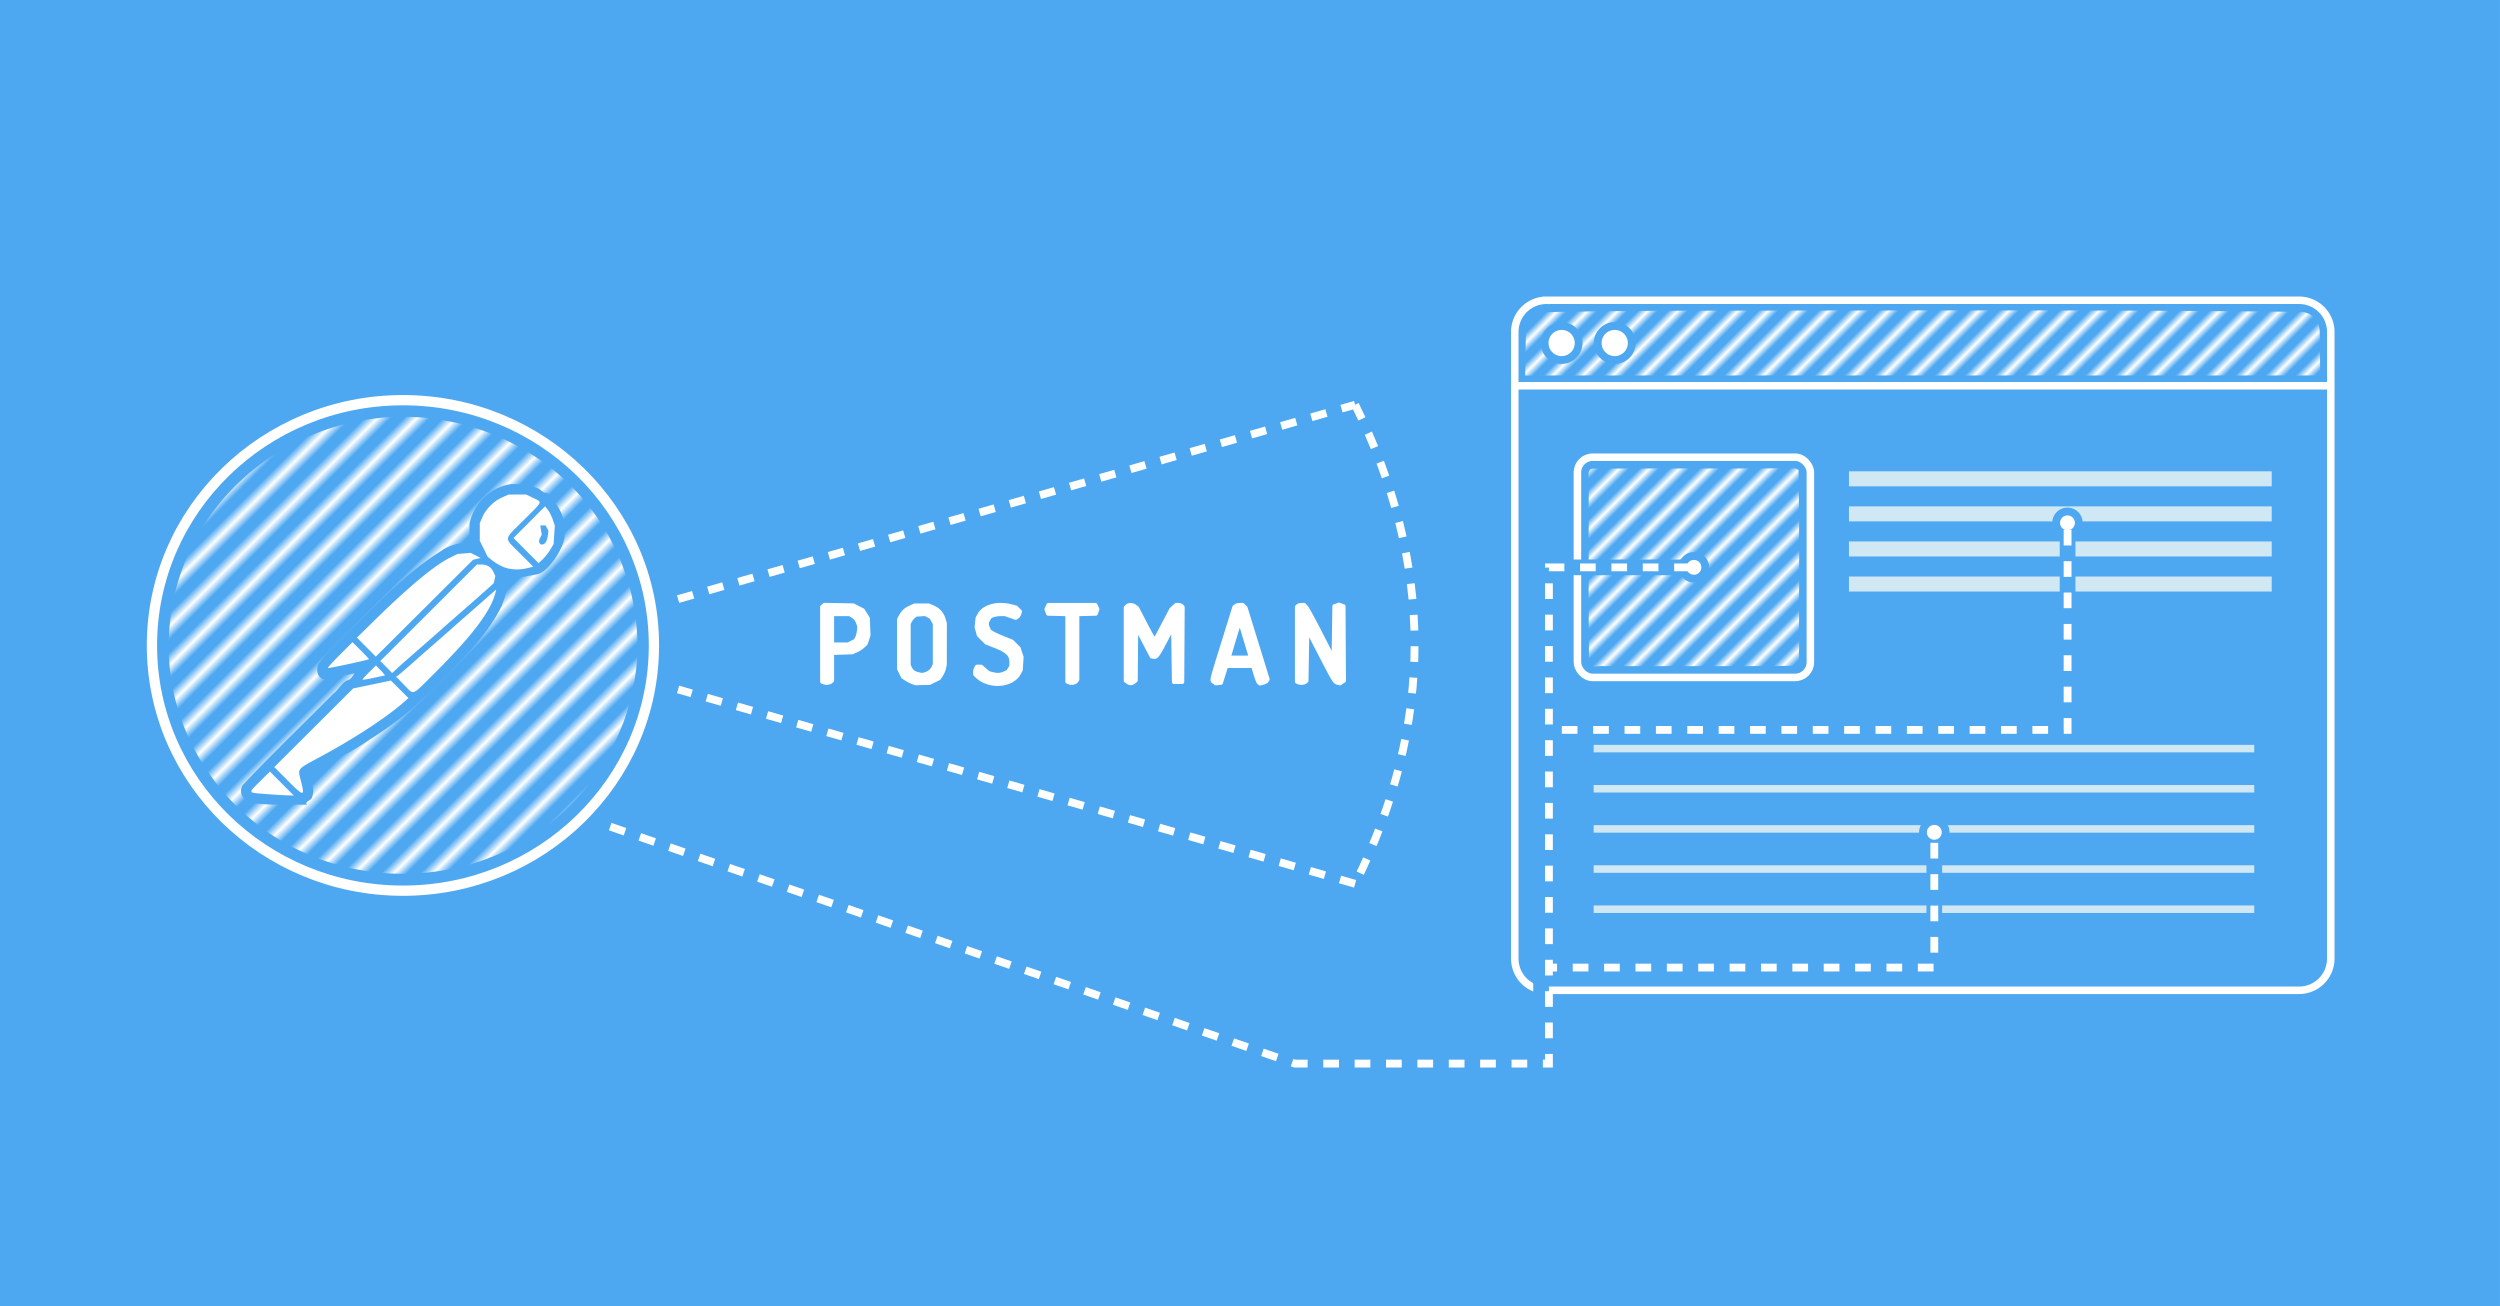 <svg xmlns="http://www.w3.org/2000/svg" xmlns:xlink="http://www.w3.org/1999/xlink" xml:space="preserve" width="1275.146" height="666.265" viewBox="0 0 337.382 176.283"><defs><pattern xlink:href="#a" id="f" x="0" y="0" patternTransform="rotate(45)scale(1.25)" preserveAspectRatio="xMidYMid"/><pattern xlink:href="#c" id="d" x="0" y="0" patternTransform="rotate(45 -17.278 234.505)scale(.957)" preserveAspectRatio="xMidYMid"/><pattern id="c" width="2.5" height="1" patternTransform="scale(2)" patternUnits="userSpaceOnUse" preserveAspectRatio="xMidYMid" style="fill:#fff"><path d="M0-.5h1v2H0z" style="stroke:none"/></pattern><pattern xlink:href="#c" id="e" x="0" y="0" patternTransform="rotate(45 202.09 137.402)scale(.957)" preserveAspectRatio="xMidYMid"/><pattern id="a" width="2.5" height="1" patternTransform="scale(2)" patternUnits="userSpaceOnUse" preserveAspectRatio="xMidYMid" style="fill:#fff"><path d="M0-.5h1v2H0z" style="stroke:none"/></pattern></defs><path d="M-63.691 60.446H273.69v176.283H-63.69Z" style="fill:#4ea8f1;fill-opacity:1;stroke:none;stroke-width:.558;stroke-dasharray:none;stroke-dashoffset:0;stroke-opacity:1;paint-order:stroke fill markers" transform="translate(63.691 -60.446)"/><g transform="translate(68.454 -61.504)"><path d="M181.07 130.855h57.05m-57.05 4.733h57.05" style="fill:#d0e7f4;stroke:#d0e7f4;stroke-width:2.026;stroke-linecap:butt;stroke-linejoin:miter;stroke-dasharray:none;stroke-opacity:1"/><path fill="none" d="M135.97 113.567h110.122m-105.836-11.54h101.55a4.277 4.277 0 0 1 4.286 4.287v84.546a4.277 4.277 0 0 1-4.286 4.287h-101.55a4.277 4.277 0 0 1-4.286-4.287v-84.546a4.277 4.277 0 0 1 4.286-4.286z" style="fill:#000;fill-opacity:0;stroke:#fff;stroke-width:1.013;stroke-linecap:butt;stroke-linejoin:miter;stroke-dasharray:none;stroke-opacity:1"/><rect width="31.438" height="29.717" x="144.424" y="123.206" fill="none" ry="2.051" style="fill:#000;fill-opacity:0;stroke:#fff;stroke-width:1.013;stroke-linejoin:round;stroke-miterlimit:10;stroke-dasharray:none"/><path d="M146.614 167.95h89.15m-89.15 5.418h89.15m-89.15 5.418h89.15m-89.15 5.418h89.15" style="fill:#d0e7f4;stroke:#d0e7f4;stroke-width:1.013;stroke-linecap:butt;stroke-linejoin:miter;stroke-dasharray:none;stroke-opacity:1"/><path d="M181.07 126.122h57.05m-57.05 14.198h57.05" style="fill:#d0e7f4;stroke:#d0e7f4;stroke-width:2.026;stroke-linecap:butt;stroke-linejoin:miter;stroke-dasharray:none;stroke-opacity:1"/><path d="M173.437 124.702c-8.99.052-17.988-.005-26.973.044-.77.1-.506 1.103-.512 1.644-.008 8.23-.04 16.47.034 24.697.507.624 1.45.21 2.143.316 8.63-.01 17.265.03 25.89-.04.639-.5.208-1.448.322-2.14-.026-8.076.069-16.165-.067-24.233-.184-.26-.542-.308-.837-.288" style="fill:url(#d);fill-opacity:1;stroke:none;stroke-width:1.013;stroke-linejoin:round;stroke-miterlimit:10;stroke-dasharray:none"/><path d="M176.237 103.408c-12.245.037-24.497-.037-36.736.24-1.362.292-2.25 1.73-2.037 3.082a586 586 0 0 0-.087 5.466c5.626-.05 11.257-.002 16.885-.02h90.443c-.114-1.946-.025-3.9-.108-5.847-.03-.89-.3-1.694-1.08-2.231-1.06-.838-2.45-.41-3.682-.526-21.16-.232-42.325-.174-63.486-.164h-.096z" style="fill:url(#e);fill-opacity:1;stroke:none;stroke-width:.469;stroke-linejoin:round;stroke-miterlimit:10;stroke-dasharray:none;stroke-opacity:1"/><circle cx="142.291" cy="107.795" r="2.296" style="fill:#fff;fill-opacity:1;stroke:#4ea8f1;stroke-width:1.055;stroke-linejoin:round;stroke-miterlimit:10;stroke-dasharray:none;stroke-dashoffset:0;stroke-opacity:1"/><circle cx="149.457" cy="107.795" r="2.296" style="fill:#fff;fill-opacity:1;stroke:#4ea8f1;stroke-width:1.055;stroke-linejoin:round;stroke-miterlimit:10;stroke-dasharray:none;stroke-dashoffset:0;stroke-opacity:1"/><path d="M146.614 162.532h89.15" style="fill:#d0e7f4;stroke:#d0e7f4;stroke-width:1.013;stroke-linecap:butt;stroke-linejoin:miter;stroke-dasharray:none;stroke-opacity:1"/><g transform="translate(-5.372 163.246)"><path d="m19.262 9.813 92.407 31.981h33.221v-66.97h20.628m50.427-5.068v27.006H144.89m53.067 15.239v16.833H144.89" style="fill:none;fill-opacity:1;stroke:#4ea8f1;stroke-width:2.117;stroke-linecap:butt;stroke-linejoin:miter;stroke-dasharray:none;stroke-dashoffset:0;stroke-opacity:1"/><circle cx="215.929" cy="-31.183" r="1.533" style="fill:#fff;fill-opacity:1;stroke:#4ea8f1;stroke-width:1.058;stroke-linecap:round;stroke-linejoin:bevel;stroke-miterlimit:10;stroke-dasharray:none;stroke-dashoffset:0;stroke-opacity:1;paint-order:stroke fill markers"/><circle cx="165.518" cy="-25.177" r="1.533" style="fill:#fff;fill-opacity:1;stroke:#4ea8f1;stroke-width:1.058;stroke-linecap:round;stroke-linejoin:bevel;stroke-miterlimit:10;stroke-dasharray:none;stroke-dashoffset:0;stroke-opacity:1;paint-order:stroke fill markers"/><circle cx="197.958" cy="10.584" r="1.533" style="fill:#fff;fill-opacity:1;stroke:#4ea8f1;stroke-width:1.058;stroke-linecap:round;stroke-linejoin:bevel;stroke-miterlimit:10;stroke-dasharray:none;stroke-dashoffset:0;stroke-opacity:1;paint-order:stroke fill markers"/><path d="m19.262 9.813 92.407 31.981h34.28v-66.97h19.569m50.427-5.068v27.006h-69.997m52.01 15.239v16.833h-52.01" style="fill:none;fill-opacity:1;stroke:#fff;stroke-width:1.058;stroke-linecap:butt;stroke-linejoin:miter;stroke-dasharray:2.117,2.117;stroke-dashoffset:0;stroke-opacity:1"/><path d="m182.85 83.955-.307.108-.305.107a.28.28 0 0 0-.185.258L181.996 88l-.037 2.451-1.201-2.355c-.471-.924-.932-1.797-1.295-2.463a34 34 0 0 0-.461-.824 8 8 0 0 0-.158-.262c-.045-.07-.07-.115-.121-.17l-.284-.307a.28.28 0 0 0-.205-.088h-.345c-.125 0-.248.018-.36.05a.63.63 0 0 0-.316.165l-.133.133a.28.28 0 0 0-.082.197v10.069a.28.28 0 0 0 .172.258l.25.103h.002c.205.085.425.092.637.063.21-.03.415-.086.578-.245l.002-.002.11-.105a.28.28 0 0 0 .083-.197l.055-3.48.039-2.376 1.213 2.352c.946 1.833 1.437 2.78 1.76 3.306.16.263.28.426.414.543a.95.95 0 0 0 .402.202h.002l.293.072a.28.28 0 0 0 .219-.037l.265-.174.268-.176a.28.28 0 0 0 .125-.234l-.03-5.02-.029-5.02a.28.28 0 0 0-.185-.26l-.305-.106-.305-.108a.28.28 0 0 0-.183 0m-69.32.01a.28.28 0 0 0-.182.062l-.162.133-.004.002-.16.135a.28.28 0 0 0-.098.213v10.086a.28.28 0 0 0 .172.258l.25.101c.203.084.421.092.634.063.214-.03.422-.096.592-.237l.002-.002.139-.117a.28.28 0 0 0 .098-.213v-3.453l1.093-.039 1.36-.047a.3.3 0 0 0 .105-.023l.553-.25c.344-.154.751-.416.994-.65v.001l.36-.345a.3.3 0 0 0 .07-.114l.181-.546.18-.545a.3.3 0 0 0 .014-.098l-.041-1.14-.043-1.141a.3.3 0 0 0-.041-.137l-.334-.541-.336-.541a.3.3 0 0 0-.11-.102l-.652-.336-.654-.334a.3.3 0 0 0-.121-.029l-1.93-.037zm23.818.01c-.46-.004-.902.05-1.309.158-.813.217-1.494.654-1.851 1.3l-.258.467a.3.3 0 0 0-.034.106l-.062.61-.063.607a.3.3 0 0 0 .01.103l.147.531.148.53a.3.3 0 0 0 .07.123l.512.512.51.51a.3.3 0 0 0 .098.062l1.076.416c.873.338 1.417.633 1.72.93.304.297.403.584.403 1.06v.455l-.185.3-.18.296-.39.178c-.492.223-.849.245-1.514.078l-.428-.11-.44-.386-.49-.43a.28.28 0 0 0-.184-.069h-.568a.28.28 0 0 0-.246.147l-.115.215a1.36 1.36 0 0 0-.147.64v.297a.28.28 0 0 0 .088.203l.36.338c.464.437 1.177.775 1.912.93 1.65.35 3.427-.259 4.072-1.512l.238-.465a.3.3 0 0 0 .03-.109l.05-.848.051-.847a.3.3 0 0 0-.014-.106l-.195-.586-.193-.586a.3.3 0 0 0-.067-.109l-.46-.46-.462-.462a.3.3 0 0 0-.093-.06l-1.051-.418c-.569-.227-1.262-.546-1.473-.668h-.002l-.38-.221-.145-.305c-.11-.23-.15-.388-.145-.527.005-.14.053-.28.174-.479l.178-.29.297-.124.002-.002c.126-.053.602-.138.918-.138h.593l.649.232.695.25a.28.28 0 0 0 .244-.027l.192-.121.002-.002c.214-.136.33-.333.41-.559l.107-.297a.28.28 0 0 0-.066-.29l-.274-.27-.271-.27a.3.3 0 0 0-.125-.072l-.662-.172a5.8 5.8 0 0 0-1.414-.187zm6.386.007a.28.28 0 0 0-.254.163l-.128.283-.127.281a.28.28 0 0 0-.008.207l.105.3.106.302a.28.28 0 0 0 .255.185l1.303.031 1.03.026v8.836a.28.28 0 0 0 .171.258l.25.101c.223.092.462.102.686.057.223-.045.439-.144.586-.336v-.002l.138-.182a.28.28 0 0 0 .057-.168V85.76l.977-.026 1.248-.03a.28.28 0 0 0 .254-.186l.105-.301.106-.301a.28.28 0 0 0-.008-.207l-.13-.281-.128-.283a.28.28 0 0 0-.254-.163h-3.17zm17.223 0a.28.28 0 0 0-.191.075l-.325.306-.324.305a.3.3 0 0 0-.055.074l-1.076 2.055c-.295.564-.572 1.086-.779 1.47l-.145.266c-.043-.072-.075-.12-.128-.213-.22-.383-.517-.927-.832-1.535l-1.153-2.217a.3.3 0 0 0-.074-.09l-.277-.218a1.27 1.27 0 0 0-.733-.27c-.255-.01-.518.058-.709.248l-.174.174a.28.28 0 0 0-.084.197v9.856a.28.28 0 0 0 .122.228l.246.172c.188.132.388.219.603.213.216-.005.413-.104.586-.248l.234-.193a.28.28 0 0 0 .1-.213l.027-3.637.02-2.52.539 1.038 1.055 2.025a.28.28 0 0 0 .209.147l.257.035c.117.016.27.023.416-.045.148-.068.261-.187.381-.35.24-.326.537-.879 1.088-1.922l.522-.986.039 2.676.056 3.762a.28.28 0 0 0 .278.273h1.109a.28.28 0 0 0 .277-.275l.03-5.04.029-5.04a.28.28 0 0 0-.065-.182l-.125-.149a.6.6 0 0 0-.306-.193 1.1 1.1 0 0 0-.352-.059zm8.623 0c-.26 0-.506.035-.723.194l-.191.14a.28.28 0 0 0-.102.143l-1.496 4.814c-.83 2.675-1.227 3.927-1.38 4.577-.077.324-.114.504-.05.7a.53.53 0 0 0 .163.231c.057.046.095.065.125.086l.25.178a.28.28 0 0 0 .187.05l.334-.03.332-.032a.28.28 0 0 0 .24-.193l.315-1 .34-1.084h3.228l.252.857c.088.299.187.584.276.809q.066.168.125.289c.04.08.047.131.156.223l.152.127a.28.28 0 0 0 .246.056l.4-.101a1.6 1.6 0 0 0 .382-.15c.114-.063.212-.116.297-.253l.11-.175a.28.28 0 0 0 .03-.23l-1.488-4.82-1.488-4.818a.3.3 0 0 0-.069-.113l-.193-.195-.195-.197a.28.28 0 0 0-.198-.083zm-43.887.065a.3.3 0 0 0-.115.023l-.553.25c-.705.32-1.113.687-1.447 1.307l-.002.002-.238.443a.3.3 0 0 0-.033.131v6.664a.3.3 0 0 0 .029.123l.264.535.263.534a.3.3 0 0 0 .096.11l.426.282c.26.172.636.366.904.465l.418.156a.3.3 0 0 0 .106.018l.943-.03.943-.027a.3.3 0 0 0 .115-.027l.625-.307.625-.306a.3.3 0 0 0 .108-.092l.285-.416h-.002c.19-.275.368-.681.443-1.01l.116-.5a.3.3 0 0 0 .006-.062l.004-2.784.006-2.785a.3.3 0 0 0-.012-.08l-.172-.576c-.24-.81-.773-1.405-1.564-1.756l-.584-.258a.3.3 0 0 0-.114-.023l-.943-.002zm1.385 1.705.318.174.319.176.209.363.21.369v5.373l-.128.305c-.159.372-.47.656-.889.797-.398.133-.427.132-.935.011-.47-.111-.707-.296-.881-.664l-.158-.33v-5.5l.164-.32c.079-.156.309-.43.414-.506h.002l.238-.176.559-.037zm-12.267.008h1.998l.238.125c.366.19.637.515.775.947v.002l.121.375-.056.541c-.03.288-.163.728-.23.846l-.163.285-.418.213-.435.219h-1.83v-1.776zm54.744 1.554c.127.409.28.912.455 1.499a428 428 0 0 0 .68 2.257l.005.02h-2.277a385 385 0 0 1 1.137-3.776z" style="fill:#fff;fill-opacity:1;stroke-width:.42" transform="matrix(1 0 0 1 -65.327 -104.352)"/><path d="M119.792-47.12c10.576 21.28 10.836 42.824 0 64.652m0 0L28.425-8.7m0-12.19 91.367-26.23" style="fill:none;fill-opacity:1;stroke:#fff;stroke-width:1.058;stroke-linecap:butt;stroke-linejoin:miter;stroke-dasharray:2.117,2.117;stroke-dashoffset:0;stroke-opacity:1"/><ellipse cx="-8.706" cy="-14.639" rx="33.873" ry="33.098" style="fill:#4ea8f1;fill-opacity:1;stroke:#fff;stroke-width:1.386;stroke-linecap:round;stroke-linejoin:bevel;stroke-miterlimit:10;stroke-dasharray:none;stroke-dashoffset:0;stroke-opacity:1;paint-order:normal"/><path d="M-9.871-45.479c-3.728.136-7.634 1-11.086 2.43-6.796 2.751-12.654 8.022-15.966 14.506-3.25 6.307-4.24 13.693-2.641 20.64 2.18 9.55 9.198 17.8 18.248 21.536 9.635 4.129 21.28 3.203 30.064-2.557 8.961-5.71 14.666-16.287 14.159-26.944-.35-8.869-4.824-17.478-11.858-22.886a32.7 32.7 0 0 0-10.32-5.33c-3.223-.995-7.05-1.54-10.6-1.395" style="fill:url(#f);fill-opacity:1;stroke:none;stroke-width:1.386;stroke-linecap:round;stroke-linejoin:bevel;stroke-miterlimit:10;stroke-dasharray:none;stroke-dashoffset:0;stroke-opacity:1;paint-order:normal"/><path d="M5.972-36.413C3.209-36.116.805-33.78.278-31.069c.058.832-.1 1.673.056 2.499-1.392.09-2.83.377-3.982 1.241-4.806 3.017-8.663 7.254-12.736 11.148-1.26 1.32-2.701 2.54-3.714 4.047-.468.84-.033 2.281 1.116 2.042 1.212-.329 2.53-.49 3.724-.78-.265.449-.488.872-1.042.97-.764.406-1.097 1.275-1.801 1.781C-22.18-4-26.392-.003-30.347 4.23c-.753 1.223.592 2.674 1.888 2.47 3.029.295 3.78.078 6.82.153-.433-.464.625-.509.687-1.073.39-.954-.127-1.985-.3-2.972 2.6-1.589 5.352-2.915 7.883-4.62 2.614-1.652 5.243-3.557 7.385-5.68 1.177-.933 2.154-2.14 3.266-3.17 2.766-2.838 5.611-5.754 7.362-9.354.468-1.149.715-2.368 1.01-3.568l3.739-.646c1.566-.27 3.85-3.874 3.715-5.342.376-2.188-.959-4.147-2.358-5.683-.534.188-.92-.61-1.484-.668-1.003-.617-2.178-.47-3.294-.489" style="fill:#4ea8f1;fill-opacity:1;stroke-width:.644"/><path d="M-27.26 5.41c-2.429-.194-2.371-.067-.76-1.677l1.357-1.358 1.613 1.62 1.612 1.62-.933-.025a73 73 0 0 1-2.888-.18m2.933-1.885-1.743-1.748 5.323-5.305 5.323-5.305 2.548-.533 2.548-.533 1.182 1.182 1.181 1.181-.64.57c-2.238 1.99-6.786 4.964-11.29 7.381-3.143 1.688-3.017 1.534-2.59 3.18.578 2.225.439 2.22-1.842-.07M-8.53-9.297l-1.102-1.113.19-.122c.17-.108 2.036-1.715 2.52-2.17.102-.095 1.105-.977 2.23-1.959s2.129-1.862 2.233-1.956c.529-.476 1.538-1.364 3.388-2.982a261 261 0 0 0 2.13-1.872c.047-.048.252-.227.456-.4l.372-.314-.097.4c-.599 2.473-3.098 5.79-8.163 10.832-3.243 3.23-2.78 3.046-4.157 1.656m-5.617-.743c0-.063.406-.516.901-1.005l.901-.89.667.683c.367.375.594.685.504.687s-.794.147-1.567.322-1.406.266-1.406.203m3.189-1.684-.801-.813 6.52-6.512 6.52-6.511h.54c.808 0 1.36.32 1.667.968l.276.58-.108.49-.107.49-1.225 1.094a316 316 0 0 1-2.083 1.845c-2.631 2.3-3.214 2.81-3.384 2.968-.102.096-1.105.977-2.228 1.96a1545 1545 0 0 0-3.401 2.977c-.11.094-.466.42-.793.723l-.593.553zm-6.299-1.61 1.744-1.744 1.109 1.1c.61.604 1.109 1.14 1.109 1.19 0 .087-5.188 1.214-5.535 1.202-.094-.003.615-.79 1.573-1.749m3.617-1.073-1.273-1.282 2.3-2.258c4.77-4.682 8.198-7.526 10.328-8.569l.957-.468.887-.073.887-.074.668.344.667.344-.51.123-.512.123-6.563 6.536-6.563 6.536zM4.895-25.21a7 7 0 0 1-1.484-.854l-.681-.539-.532-1.08-.532-1.081v-2.371l.366-.85c.456-1.061 1.532-2.131 2.645-2.63l.852-.381L6.727-35l1.199-.006.973.477c1.233.602 1.35.335-1.326 3.006-2.745 2.74-2.69 2.243-.495 4.445l1.804 1.81-.772.194c-1.103.278-2.285.228-3.215-.135zm3.016-2.228-1.695-1.701 2.127-2.135 2.126-2.135.383.474c.21.261.507.848.66 1.306l.277.83-.08 1.238-.079 1.238-.438.742c-.241.408-.696.99-1.012 1.293l-.574.551zm2.638-1.098c.113-.137.246-.547.295-.912l.09-.664-.196-.365-.196-.365H9.83l.098.639.099.638-.229.418c-.396.725.233 1.236.752.611" style="fill:#fff;fill-opacity:1;stroke-width:.644"/></g></g></svg>